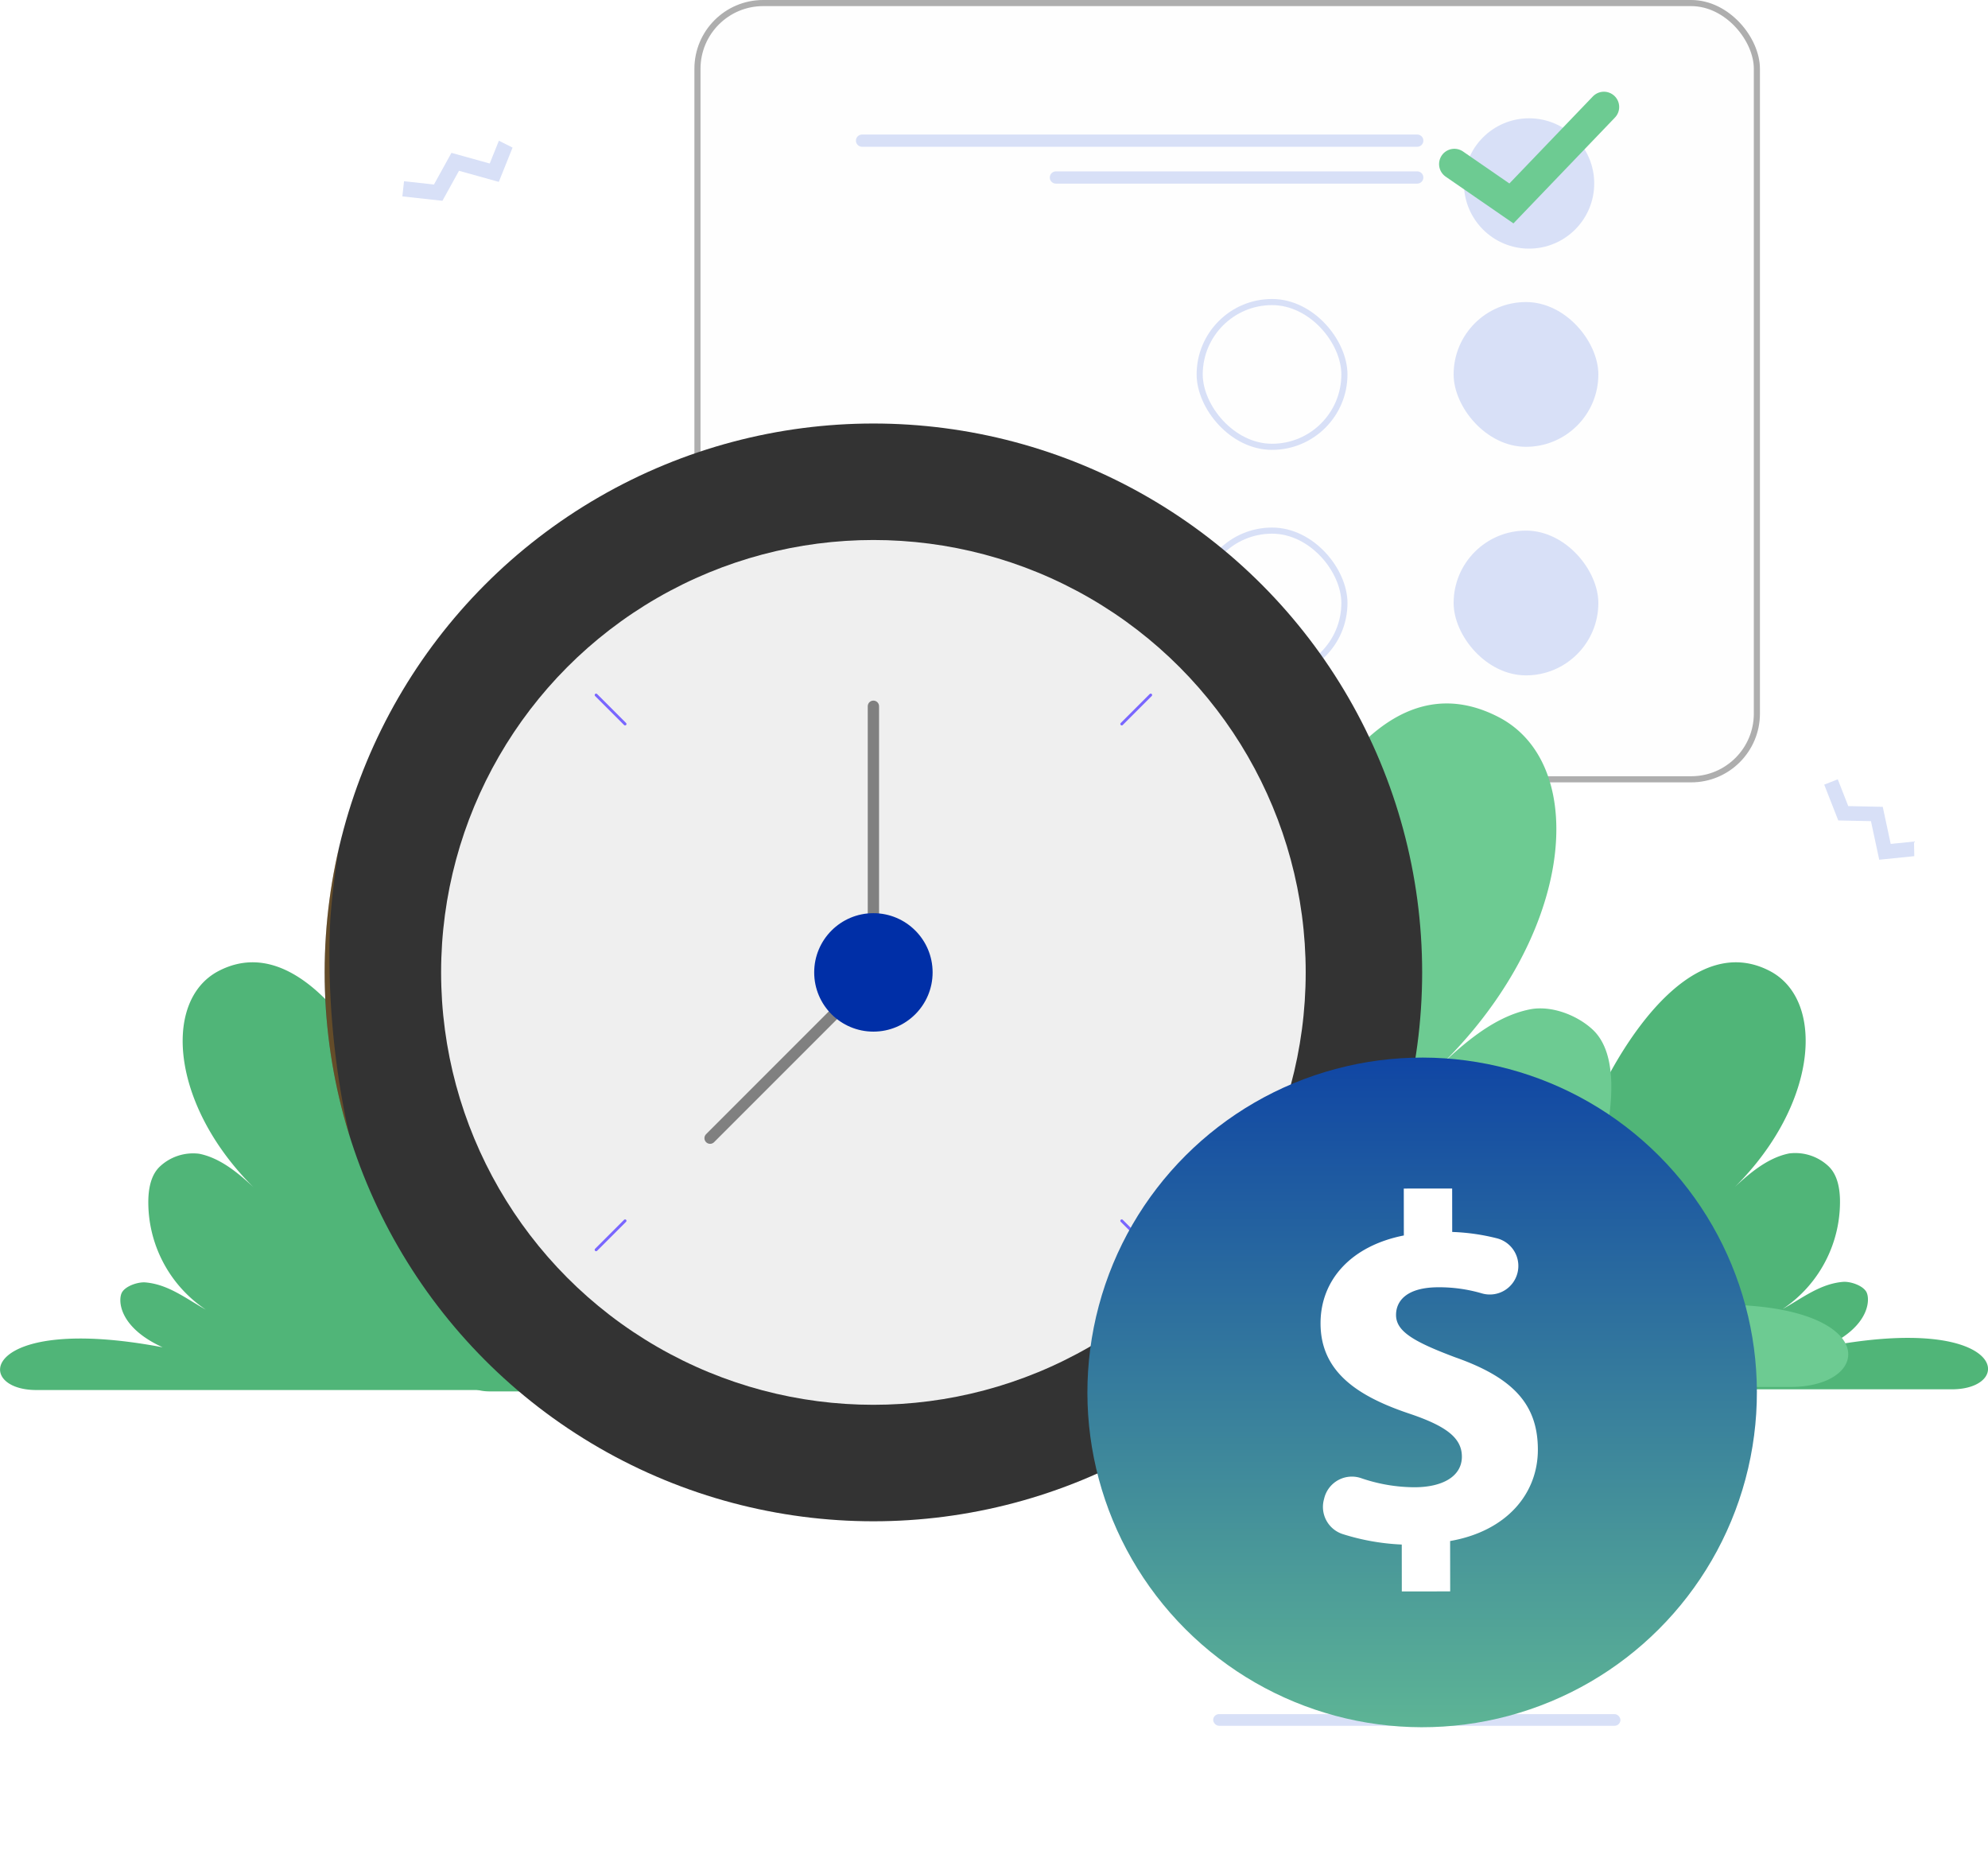 <svg xmlns="http://www.w3.org/2000/svg" xmlns:xlink="http://www.w3.org/1999/xlink" width="325.369" height="305.313" viewBox="0 0 325.369 305.313"><defs><clipPath id="clip-path"><circle id="Ellipse_29" data-name="Ellipse 29" cx="89.812" cy="89.812" r="89.812" fill="none"></circle></clipPath><linearGradient id="linear-gradient" x1="1" x2="0" y2="1" gradientUnits="objectBoundingBox"><stop offset="0" stop-color="#002fa7"></stop><stop offset="1" stop-color="#6dcb92"></stop></linearGradient></defs><g id="Group_529" data-name="Group 529" transform="translate(-37 0.5)"><g id="Group_1347" data-name="Group 1347" transform="translate(151.15 0)"><g id="Group_1302" data-name="Group 1302" transform="translate(0)"><rect id="Rectangle_298" data-name="Rectangle 298" width="173.393" height="127.015" rx="10.756" fill="#fefefe" stroke="#aeaeae" stroke-width="1"></rect><g id="Group_1954" data-name="Group 1954" transform="translate(-2 4.591)"><g id="Group_1953" data-name="Group 1953" transform="translate(28.938 12.416)"><ellipse id="Ellipse_26" data-name="Ellipse 26" cx="10.662" cy="10.662" rx="10.662" ry="10.662" transform="translate(98.508 1.85)" fill="#d8e0f7"></ellipse><line id="Line_2" data-name="Line 2" x1="90.868" transform="translate(0 5.507)" fill="none" stroke="#d8e0f7" stroke-linecap="round" stroke-width="2"></line><line id="Line_3" data-name="Line 3" x1="59.139" transform="translate(31.728 11.537)" fill="none" stroke="#d8e0f7" stroke-linecap="round" stroke-width="2"></line><path id="Path_370" data-name="Path 370" d="M223.132,202.447l9.34,6.441,15.137-15.781" transform="translate(-126.191 -193.107)" fill="none" stroke="#6dcb92" stroke-linecap="round" stroke-width="5"></path></g><rect id="Rectangle_406" data-name="Rectangle 406" width="23.686" height="23.686" rx="11.843" transform="translate(125.76 44.333)" fill="#d8e0f7"></rect><rect id="Rectangle_407" data-name="Rectangle 407" width="23.686" height="23.686" rx="11.843" transform="translate(84.199 44.333)" fill="none" stroke="#d8e0f7" stroke-linecap="round" stroke-width="1"></rect><rect id="Rectangle_408" data-name="Rectangle 408" width="23.686" height="23.686" rx="11.843" transform="translate(125.76 81.731)" fill="#d8e0f7"></rect><rect id="Rectangle_409" data-name="Rectangle 409" width="23.686" height="23.686" rx="11.843" transform="translate(84.199 81.731)" fill="none" stroke="#d8e0f7" stroke-linecap="round" stroke-width="1"></rect></g></g></g><g id="elements" transform="translate(0 114.604)"><g id="Group_483" data-name="Group 483" transform="translate(0 0)"><path id="Path_347" data-name="Path 347" d="M1629.96,841.327h-61.713c-7.525,0-6.3-8.92,14.628-4.95-5.133-2.347-5.164-5.491-4.729-6.329a3.27,3.27,0,0,1,2.734-1.191c2.664.228,4.686,1.86,7.019,3.164a14.979,14.979,0,0,1-6.673-12.813,5.322,5.322,0,0,1,1.363-3.806,5.627,5.627,0,0,1,4.536-1.455c2.825.561,5.217,2.831,7.285,4.833-10.55-9.7-11.761-22.542-5.009-26.029,11.367-5.871,21.188,16.052,21.808,19.569" transform="translate(-1451.073 -728.761)" fill="#50b578"></path><path id="Path_348" data-name="Path 348" d="M1519.077,763.463h-79.6c-12.043,0-10.09-14.282,23.42-7.928-8.221-3.758-8.27-8.79-7.572-10.133.641-1.233,2.989-2.026,4.373-1.907,4.26.366,7.5,2.979,11.23,5.065a23.984,23.984,0,0,1-10.682-20.514c.075-2.215.557-4.589,2.183-6.093a9.009,9.009,0,0,1,7.262-2.329c4.522.9,8.349,4.532,11.664,7.737-16.885-15.528-18.828-36.085-8.019-41.668,18.2-9.4,28.568,25.995,29.562,31.625" transform="translate(-1303.529 -651.172)" fill="#6dcb92"></path><g id="Group_483-2" data-name="Group 483"><path id="Path_347-2" data-name="Path 347" d="M73.255,349.445c.875-4.957,14.716-35.856,30.738-27.581,9.516,4.915,7.805,23.014-7.06,36.687,2.918-2.822,6.287-6.022,10.268-6.812a7.933,7.933,0,0,1,6.394,2.05c1.434,1.323,1.855,3.414,1.921,5.364a21.113,21.113,0,0,1-9.4,18.06c3.288-1.837,6.137-4.137,9.889-4.459,1.22-.1,3.286.593,3.851,1.679.614,1.182.571,5.612-6.667,8.921,29.5-5.6,31.223,6.98,20.619,6.98H46.83" transform="translate(222.624 -278.11)" fill="#50b578"></path><path id="Path_348-2" data-name="Path 348" d="M103.191,305.132c1.4-7.936,16.017-57.82,41.667-44.573,15.235,7.869,12.5,36.843-11.3,58.733,4.671-4.518,10.065-9.641,16.438-10.906,3.443-.683,7.657.9,10.236,3.282,2.295,2.119,2.97,5.466,3.076,8.587a33.8,33.8,0,0,1-15.056,28.912c5.263-2.941,9.824-6.623,15.831-7.139,1.952-.168,5.261.95,6.164,2.688.983,1.892.914,8.985-10.673,14.282,47.23-8.958,49.985,11.174,33.008,11.174H80.383" transform="translate(137.402 -258.333)" fill="#6dcb92"></path><path id="Path_349" data-name="Path 349" d="M524.6,323.28c-.877-4.965-14.741-35.916-30.789-27.628-9.533,4.924-7.819,23.053,7.071,36.748-2.922-2.827-6.3-6.032-10.285-6.823a7.946,7.946,0,0,0-6.4,2.054c-1.436,1.326-1.858,3.42-1.924,5.373a21.149,21.149,0,0,0,9.421,18.09c-3.293-1.84-6.147-4.144-9.905-4.466-1.221-.1-3.291.594-3.857,1.682-.615,1.184-.572,5.622,6.678,8.936-29.551-5.6-31.275,6.992-20.652,6.992h87.118" transform="translate(-420.994 -251.896)" fill="#50b578"></path></g></g></g><path id="Path_409" data-name="Path 409" d="M1601.246,565.156l-1.5,3.729-6.265-1.744-2.86,5.182-4.9-.539-.273,2.482,6.557.721,2.71-4.911,6.518,1.815,2.251-5.611Z" transform="translate(-1482.595 -542.631)" fill="#d8e0f7"></path><path id="Path_417" data-name="Path 417" d="M1092.676,370.956l-3.814.387-1.3-6.068-5.647-.122-1.716-4.382-2.219.869,2.3,5.861,5.351.115,1.353,6.313,5.74-.583Z" transform="translate(-742.418 -233.756)" fill="#d8e0f7"></path><g id="Group_1952" data-name="Group 1952" transform="translate(90.135 68.798)"><circle id="Ellipse_28" data-name="Ellipse 28" cx="89.812" cy="89.812" r="89.812" fill="#333"></circle><g id="Group_494" data-name="Group 494"><g id="Group_493" data-name="Group 493" clip-path="url(#clip-path)"><path id="Path_374" data-name="Path 374" d="M323.921,341.172c-9.03-15.45-12.251-39.536-11.318-57.407a131.186,131.186,0,0,1,3.286-20.867c1.014-4.68,2.08-9.407,4.22-13.692,2.29-4.584,5.719-8.484,9.109-12.327,5.231-5.93,10.523-11.915,16.957-16.511,6.865-4.9,13.849-10.148,21.7-13.233,8.014-3.148,17.08-4.209,25.616-5.332" transform="translate(-312.091 -202.746)" fill="none" stroke="#ef920c" stroke-width="0.846" opacity="0.26" style="mix-blend-mode: screen;isolation: isolate"></path></g></g><circle id="Ellipse_30" data-name="Ellipse 30" cx="70.752" cy="70.752" r="70.752" transform="translate(19.06 19.06)" fill="#efefef"></circle><path id="Path_375" data-name="Path 375" d="M422.011,259.623v43.295" transform="translate(-332.199 -213.358)" fill="none" stroke="gray" stroke-linecap="round" stroke-width="1.851"></path><path id="Path_376" data-name="Path 376" d="M415.944,313.512l-26.67,26.671" transform="translate(-326.191 -223.248)" fill="none" stroke="gray" stroke-linecap="round" stroke-width="1.851"></path><g id="Group_497" data-name="Group 497" transform="translate(44.425 44.425)"><path id="Path_377" data-name="Path 377" d="M476.534,257.369l-4.742,4.742" transform="translate(-385.76 -257.369)" fill="none" stroke="#7966ff" stroke-linecap="round" stroke-width="0.463"></path><path id="Path_378" data-name="Path 378" d="M371.164,362.739l-4.743,4.743" transform="translate(-366.421 -276.707)" fill="none" stroke="#7966ff" stroke-linecap="round" stroke-width="0.463"></path></g><g id="Group_498" data-name="Group 498" transform="translate(44.425 44.425)"><path id="Path_379" data-name="Path 379" d="M476.534,367.482l-4.742-4.743" transform="translate(-385.76 -276.707)" fill="none" stroke="#7966ff" stroke-linecap="round" stroke-width="0.463"></path><path id="Path_380" data-name="Path 380" d="M371.164,262.111l-4.743-4.742" transform="translate(-366.421 -257.369)" fill="none" stroke="#7966ff" stroke-linecap="round" stroke-width="0.463"></path></g><g id="Group_499" data-name="Group 499" transform="translate(89.812 25.625)"><path id="Path_381" data-name="Path 381" d="M422.011,391.574" transform="translate(-422.011 -263.199)" fill="none" stroke="#7966ff" stroke-linecap="round" stroke-width="1.851"></path><path id="Path_382" data-name="Path 382" d="M422.011,234.343" transform="translate(-422.011 -234.343)" fill="none" stroke="#7966ff" stroke-linecap="round" stroke-width="1.851"></path></g><g id="Group_500" data-name="Group 500" transform="translate(25.624 89.812)"><path id="Path_383" data-name="Path 383" d="M343.395,312.958" transform="translate(-343.395 -312.958)" fill="none" stroke="#7966ff" stroke-linecap="round" stroke-width="1.851"></path><path id="Path_384" data-name="Path 384" d="M500.626,312.958" transform="translate(-372.251 -312.958)" fill="none" stroke="#7966ff" stroke-linecap="round" stroke-width="1.851"></path></g><circle id="Ellipse_32" data-name="Ellipse 32" cx="9.69" cy="9.69" r="9.69" transform="translate(80.122 80.122)" fill="#002fa7"></circle></g><g id="Group_516" data-name="Group 516" transform="translate(192.28 149.856)"><rect id="Rectangle_178" data-name="Rectangle 178" width="66.652" height="1.904" rx="0.952" transform="translate(43.277 130.121)" fill="#d8e0f7"></rect><g id="Group_515" data-name="Group 515" transform="translate(0 77.478) rotate(-45)"><circle id="Ellipse_34" data-name="Ellipse 34" cx="54.785" cy="54.785" r="54.785" fill="url(#linear-gradient)"></circle><g id="Group_514" data-name="Group 514" transform="translate(48.572 16.171) rotate(25)"><path id="Path_404" data-name="Path 404" d="M7.683,61.836,10.3,54.621A37.263,37.263,0,0,1,1.793,49.7,4.671,4.671,0,0,1,.814,43.39l.167-.245a4.662,4.662,0,0,1,6.764-1.024,27.22,27.22,0,0,0,7.724,4.406c4.329,1.57,7.9.973,9-2.065,1.046-2.886-.723-5.59-5.655-9.527-7.135-5.68-11.3-11.488-8.631-18.855C12.6,9.4,19.213,5.864,27.917,7.215L30.533,0l7.443,2.7L35.553,9.382a34.456,34.456,0,0,1,6.567,3.513,4.663,4.663,0,0,1,1.169,6.454h0a4.667,4.667,0,0,1-6.618,1.134,24.807,24.807,0,0,0-6.329-3.365c-4.937-1.79-7.3-.242-8.073,1.885-.909,2.506,1.171,5.065,6.746,9.836,7.881,6.467,10.012,11.966,7.534,18.8-2.451,6.76-9.328,10.8-18.613,9.149l-2.809,7.747Z" transform="translate(0)" fill="#fff"></path></g></g></g></g></svg>